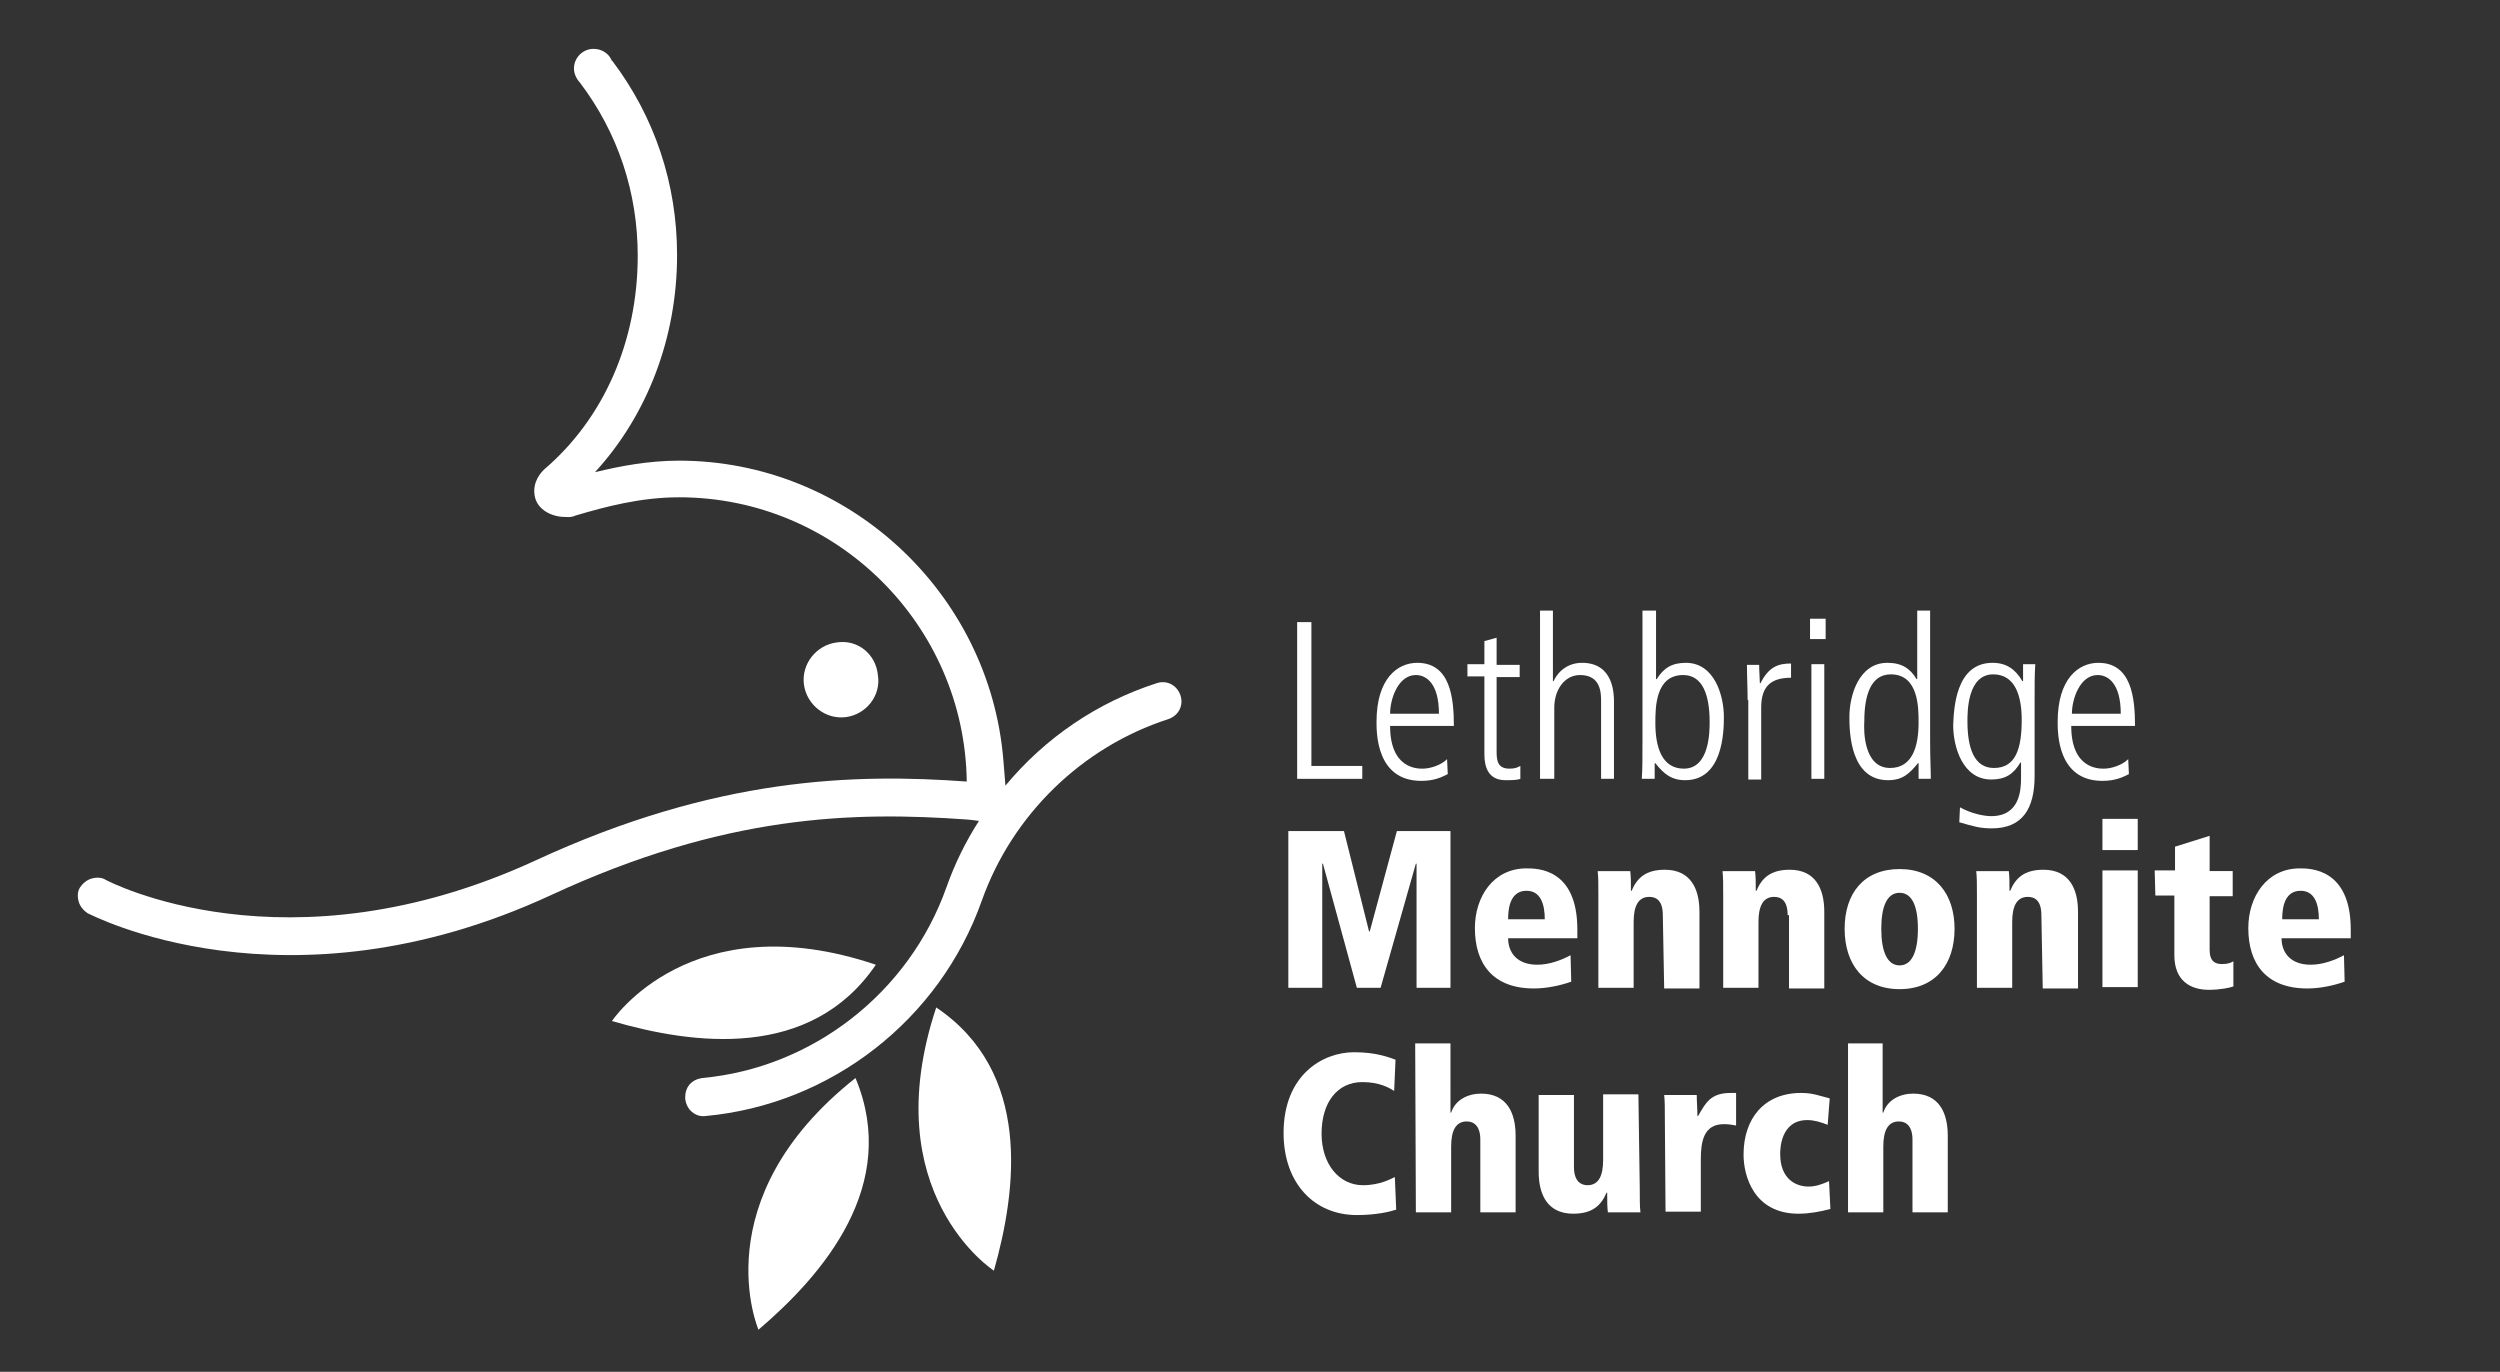<?xml version="1.0" encoding="utf-8"?>
<!-- Generator: Adobe Illustrator 24.0.3, SVG Export Plug-In . SVG Version: 6.00 Build 0)  -->
<svg version="1.1" id="Layer_1" xmlns="http://www.w3.org/2000/svg" xmlns:xlink="http://www.w3.org/1999/xlink" x="0px" y="0px"
	 viewBox="0 0 368.5 202.2" style="enable-background:new 0 0 368.5 202.2;" xml:space="preserve">
<rect x="0" y="0" width="368.5" height="202.2" fill="#333333" stroke="none"/>
<style type="text/css">
	.st0{fill:#FFFFFF;}
</style>
<g>
	<g>
		<path class="st0" d="M191.2,91.7h2.1v21.2h7.5v1.9h-9.6V91.7z"/>
		<path class="st0" d="M204.9,107c0,6.3,4,6.3,4.8,6.3c1.1,0,2.7-0.5,3.6-1.4l0.1,2.2c-0.8,0.4-1.9,1-3.9,1c-6.6,0-6.6-7-6.6-8.7
			c0-6.4,3.1-8.7,6-8.7c4.9,0,5.4,5.2,5.4,9.3H204.9z M212.1,105.2c0-4.5-1.9-5.7-3.4-5.7c-2.6,0-3.8,3.5-3.8,5.7H212.1z"/>
		<path class="st0" d="M220.6,94v4h3.4v1.8h-3.4v11c0,1.4,0.2,2.5,1.9,2.5c0.9,0,1.2-0.2,1.6-0.4v1.9c-0.5,0.2-1.3,0.2-2.2,0.2
			c-2.5,0-3.1-1.9-3.1-3.8V99.7h-2.5v-1.8h2.5v-3.4L220.6,94z"/>
		<path class="st0" d="M227,90h1.9v10.4h0.1c0.3-0.7,1.5-2.7,4.2-2.7c4.7,0,4.7,4.7,4.7,5.8v11.3h-1.9v-11.4c0-1.2,0-3.9-3.1-3.9
			c-2.3,0-3.8,2.2-3.8,4.8v10.5H227V90z"/>
		<path class="st0" d="M242.2,90h1.9v10.1h0.1c1-1.6,2.2-2.4,4.3-2.4c4.2,0,5.6,4.8,5.6,8c0,2.3-0.2,9.3-5.7,9.3
			c-2.1,0-3.2-1-4.4-2.5h-0.1v2.3H242c0.1-1.5,0.1-2.9,0.1-5.6V90z M248.1,99.5c-4.1,0-4.1,4.8-4.1,7.1c0,3.4,0.9,6.7,4.2,6.7
			c3.8,0,3.8-5.5,3.8-6.9C252,102.5,251,99.5,248.1,99.5z"/>
		<path class="st0" d="M257.6,103.2c0-1.8-0.1-3.5-0.1-5.2h1.8c0,1,0.1,2,0.1,2.7h0.1c1.2-2.4,2.6-2.9,4.5-2.9v2.1
			c-3,0-4.4,1.3-4.4,4.4v10.6h-1.9V103.2z"/>
		<path class="st0" d="M266.8,91.2h2.3v3h-2.3V91.2z M267,97.9h1.9v16.9H267V97.9z"/>
		<path class="st0" d="M284.5,109.2c0,2.6,0.1,4.1,0.1,5.6h-1.8v-2.3h-0.1c-1.3,1.6-2.3,2.5-4.4,2.5c-5.5,0-5.7-6.9-5.7-9.3
			c0-3.2,1.4-8,5.6-8c2.2,0,3.4,0.9,4.3,2.4h0.1V90h1.9V109.2z M278.6,113.2c3.3,0,4.2-3.2,4.2-6.7c0-2.2,0-7.1-4.1-7.1
			c-2.9,0-3.9,3-3.9,6.9C274.7,107.7,274.7,113.2,278.6,113.2z"/>
		<path class="st0" d="M293.7,97.7c2.1,0,3.4,1,4.4,2.7h0.1v-2.5h1.8c-0.1,1.5-0.1,2.9-0.1,5.6v10.9c0,4.8-1.8,7.7-6.3,7.7
			c-1.8,0-2.7-0.3-4.8-0.9l0.1-2.2c1.6,0.9,3.5,1.3,4.6,1.3c4.2,0,4.4-3.8,4.4-5.6v-2.3h-0.1c-1,1.7-2.2,2.5-4.3,2.5
			c-4.2,0-5.6-4.8-5.6-8C288,104.6,288.2,97.7,293.7,97.7z M293.9,113.2c3.2,0,4.1-2.8,4.1-7.1c0-3.4-0.9-6.7-4.2-6.7
			c-3.8,0-3.8,5.5-3.8,6.9C290,110.3,291,113.2,293.9,113.2z"/>
		<path class="st0" d="M305.3,107c0,6.3,4,6.3,4.8,6.3c1.1,0,2.7-0.5,3.6-1.4l0.1,2.2c-0.8,0.4-1.9,1-3.9,1c-6.6,0-6.6-7-6.6-8.7
			c0-6.4,3.1-8.7,6-8.7c4.9,0,5.4,5.2,5.4,9.3H305.3z M312.6,105.2c0-4.5-1.9-5.7-3.4-5.7c-2.6,0-3.8,3.5-3.8,5.7H312.6z"/>
	</g>
	<polyline class="st0" points="208.8,127.3 208.7,127.3 203.5,145.6 200,145.6 195,127.3 194.9,127.3 194.9,145.6 189.9,145.6 
		189.9,122.5 198.1,122.5 201.8,137.3 201.9,137.3 205.9,122.5 213.8,122.5 213.8,145.6 208.8,145.6 208.8,127.3 	"/>
	<path class="st0" d="M232.5,138.3h-10.2c0,2.1,1.3,3.9,4.3,3.9c1.8,0,3.6-0.7,4.9-1.4l0.1,3.9c-1.7,0.6-3.7,1-5.5,1
		c-6.1,0-8.7-3.7-8.7-8.9c0-4.6,2.7-8.8,7.6-8.8c1.6,0,7.5,0,7.5,9L232.5,138.3L232.5,138.3z M227.7,135.5c0-2.2-0.6-4.2-2.7-4.2
		c-2.7,0-2.7,3.3-2.7,4.2H227.7"/>
	<path class="st0" d="M245.1,134.9c0-2.2-1-2.7-2-2.7c-1.7,0-2.3,1.5-2.3,3.7v9.7h-5.2v-13.6c0-1.7,0-2.7-0.1-3.6h4.8
		c0.1,0.8,0.1,1.7,0.1,2.9h0.1c0.8-1.9,2.1-3.1,4.9-3.1c3.8,0,5.1,2.8,5.1,6.2v11.3h-5.2L245.1,134.9"/>
	<path class="st0" d="M263.5,134.9c0-2.2-1-2.7-2-2.7c-1.7,0-2.3,1.5-2.3,3.7v9.7h-5.2v-13.6c0-1.7,0-2.7-0.1-3.6h4.8
		c0.1,0.8,0.1,1.7,0.1,2.9h0.1c0.8-1.9,2.1-3.1,4.9-3.1c3.8,0,5.1,2.8,5.1,6.2v11.3h-5.2V134.9"/>
	<path class="st0" d="M280,128.1c5.3,0,8.1,3.7,8.1,8.8c0,5.2-2.8,8.9-8.1,8.9c-5.3,0-8.1-3.7-8.1-8.9
		C271.9,131.7,274.7,128.1,280,128.1L280,128.1z M280,142.3c1.8,0,2.7-2,2.7-5.4c0-3.4-0.9-5.3-2.7-5.3s-2.7,1.9-2.7,5.3
		C277.3,140.3,278.2,142.3,280,142.3"/>
	<path class="st0" d="M300.9,134.9c0-2.2-1-2.7-2-2.7c-1.7,0-2.3,1.5-2.3,3.7v9.7h-5.2v-13.6c0-1.7,0-2.7-0.1-3.6h4.8
		c0.1,0.8,0.1,1.7,0.1,2.9h0.1c0.8-1.9,2.1-3.1,4.9-3.1c3.8,0,5.1,2.8,5.1,6.2v11.3h-5.2L300.9,134.9"/>
	<path class="st0" d="M309.9,120.7h5.2v4.6h-5.2V120.7L309.9,120.7z M309.9,128.3h5.2v17.2h-5.2V128.3"/>
	<g>
		<path class="st0" d="M317.6,128.3h3v-3.5l5.1-1.6v5.2h3.4v3.7h-3.4v7.9c0,1.7,0.8,2.1,1.8,2.1c0.7,0,1.2-0.1,1.7-0.4v3.7
			c-0.5,0.2-2,0.5-3.6,0.5c-2.7,0-5.1-1.3-5.1-5.1V132h-2.8L317.6,128.3"/>
	</g>
	<g>
		<path class="st0" d="M346.5,138.3h-10.2c0,2.1,1.3,3.9,4.3,3.9c1.8,0,3.6-0.7,4.9-1.4l0.1,3.9c-1.7,0.6-3.7,1-5.5,1
			c-6.1,0-8.7-3.7-8.7-8.9c0-4.6,2.7-8.8,7.6-8.8c1.5,0,7.5,0,7.5,9V138.3L346.5,138.3z M341.8,135.5c0-2.2-0.6-4.2-2.7-4.2
			c-2.7,0-2.7,3.3-2.7,4.2H341.8"/>
	</g>
	<path class="st0" d="M205.5,160.8c-0.8-0.5-2.2-1.3-4.7-1.3c-3.6,0-6,2.9-6,7.6c0,4.5,2.6,7.6,6.1,7.6c2.6,0,4.2-1,4.7-1.2l0.2,4.8
		c-0.9,0.3-2.9,0.8-5.8,0.8c-6.3,0-10.8-4.7-10.8-12.1c0-8.5,5.7-11.9,10.4-11.9c3.4,0,5.2,0.8,6.1,1.1L205.5,160.8"/>
	<path class="st0" d="M208.6,153.8h5.2V164h0.1c0.6-1.9,2.5-2.8,4.4-2.8c3.8,0,5.1,2.8,5.1,6.2v11.3h-5.2V168c0-2.1-1-2.7-2-2.7
		c-1.7,0-2.3,1.5-2.3,3.7v9.7h-5.2L208.6,153.8"/>
	<path class="st0" d="M241.7,175.1c0,1.6,0,2.7,0.1,3.6h-4.8c-0.1-0.8-0.1-1.7-0.1-2.9h-0.1c-0.8,1.9-2.1,3.1-4.9,3.1
		c-3.8,0-5.1-2.8-5.1-6.2v-11.3h5.2V172c0,2.1,1,2.7,2,2.7c1.7,0,2.3-1.5,2.3-3.7v-9.7h5.2L241.7,175.1"/>
	<path class="st0" d="M245.4,165c0-1.6,0-2.7-0.1-3.6h4.8c0,1,0.1,2.1,0.1,3.1h0.1c1.1-1.9,1.8-3.4,4.8-3.4h0.8v4.8
		c-0.6-0.1-1-0.2-1.8-0.2c-3,0-3.4,2.6-3.4,5.2v7.7h-5.2L245.4,165"/>
	<path class="st0" d="M269.8,178.2c-1.5,0.4-3.1,0.7-4.7,0.7c-6.6,0-8.1-5.6-8.1-8.7c0-5.3,3-9.1,8.5-9.1c1.7,0,2.6,0.4,4.2,0.8
		l-0.3,3.9c-1-0.4-2-0.7-3-0.7c-4,0-4,4.4-4,5c0,3.6,2.2,4.8,4.2,4.8c1.1,0,2.1-0.4,3-0.8L269.8,178.2"/>
	<path class="st0" d="M272.3,153.8h5.2V164h0.1c0.6-1.9,2.5-2.8,4.4-2.8c3.8,0,5.1,2.8,5.1,6.2v11.3h-5.2V168c0-2.1-1-2.7-2-2.7
		c-1.7,0-2.3,1.5-2.3,3.7v9.7h-5.2V153.8"/>
</g>
<path class="st0" d="M90.2,150.5c0,0,11.6-17.5,38.9-8.3C119.5,156.3,102.2,154,90.2,150.5L90.2,150.5z"/>
<path class="st0" d="M111.8,196c0,0-8.3-19.2,14.3-37.1C132.7,174.7,121.3,187.9,111.8,196L111.8,196z"/>
<path class="st0" d="M146.5,187.3c0,0-17.6-11.4-8.5-38.8C152.1,158,149.9,175.3,146.5,187.3L146.5,187.3z"/>
<path class="st0" d="M123.3,94.7c-3,0.4-5.2,3.2-4.8,6.2s3.2,5.2,6.2,4.8s5.2-3.2,4.7-6.2C129.1,96.4,126.4,94.2,123.3,94.7
	L123.3,94.7z"/>
<path class="st0" d="M78.8,73c0.3,2.1,2.5,3.2,4.5,3.2c0.3,0,0.9,0.1,1.5-0.2c4.4-1.3,9.6-2.7,15.3-2.7c23.2,0,42.1,18.8,42.4,41.9
	c-16.5-1.2-36.9-0.7-63.5,11.6c-36.8,17-63.2,3-63.4,2.9c-0.6-0.4-1.4-0.4-2.1-0.2c-0.7,0.2-1.3,0.7-1.7,1.3
	c-0.4,0.6-0.4,1.4-0.2,2.1c0.2,0.7,0.7,1.3,1.3,1.7c0.3,0.1,29.2,15.5,68.4-2.7c25.7-11.9,44.6-12.3,61.3-11.1l0,0
	c0,0,1.1,0.1,1.7,0.2c-2,3.1-3.6,6.4-4.8,9.8c-5.5,15.5-19.7,26.6-36,28.1c-0.7,0.1-1.4,0.4-1.9,1c-0.4,0.5-0.6,1.1-0.6,1.8
	c0,0.1,0,0.2,0,0.3c0.1,0.7,0.4,1.4,1,1.9c0.6,0.5,1.3,0.7,2,0.6c18.5-1.7,34.5-14.2,40.7-31.7c4.5-12.7,14.8-22.7,27.5-26.8
	c1.5-0.5,2.3-2,1.8-3.5l0,0c-0.5-1.5-2-2.3-3.5-1.8c-8.7,2.8-16.4,8-22.3,15.1c-0.1-1.1-0.3-3.7-0.3-3.7c-2-24.8-23-44.2-47.8-44.2
	c-4.5,0-8.7,0.8-12.4,1.7c7.7-8.4,12.1-19.8,12.1-32c0-10.5-3.3-20.4-9.6-28.7l0,0.1c-0.4-1.1-1.5-1.8-2.7-1.8
	c-1.6,0-2.9,1.3-2.9,2.9c0,0.8,0.4,1.6,1,2.2l-0.1-0.1c5.6,7.4,8.5,16.2,8.5,25.5c0,12.6-5,24-13.8,31.5C79.7,69.7,78.5,71,78.8,73
	L78.8,73z"/>
</svg>

